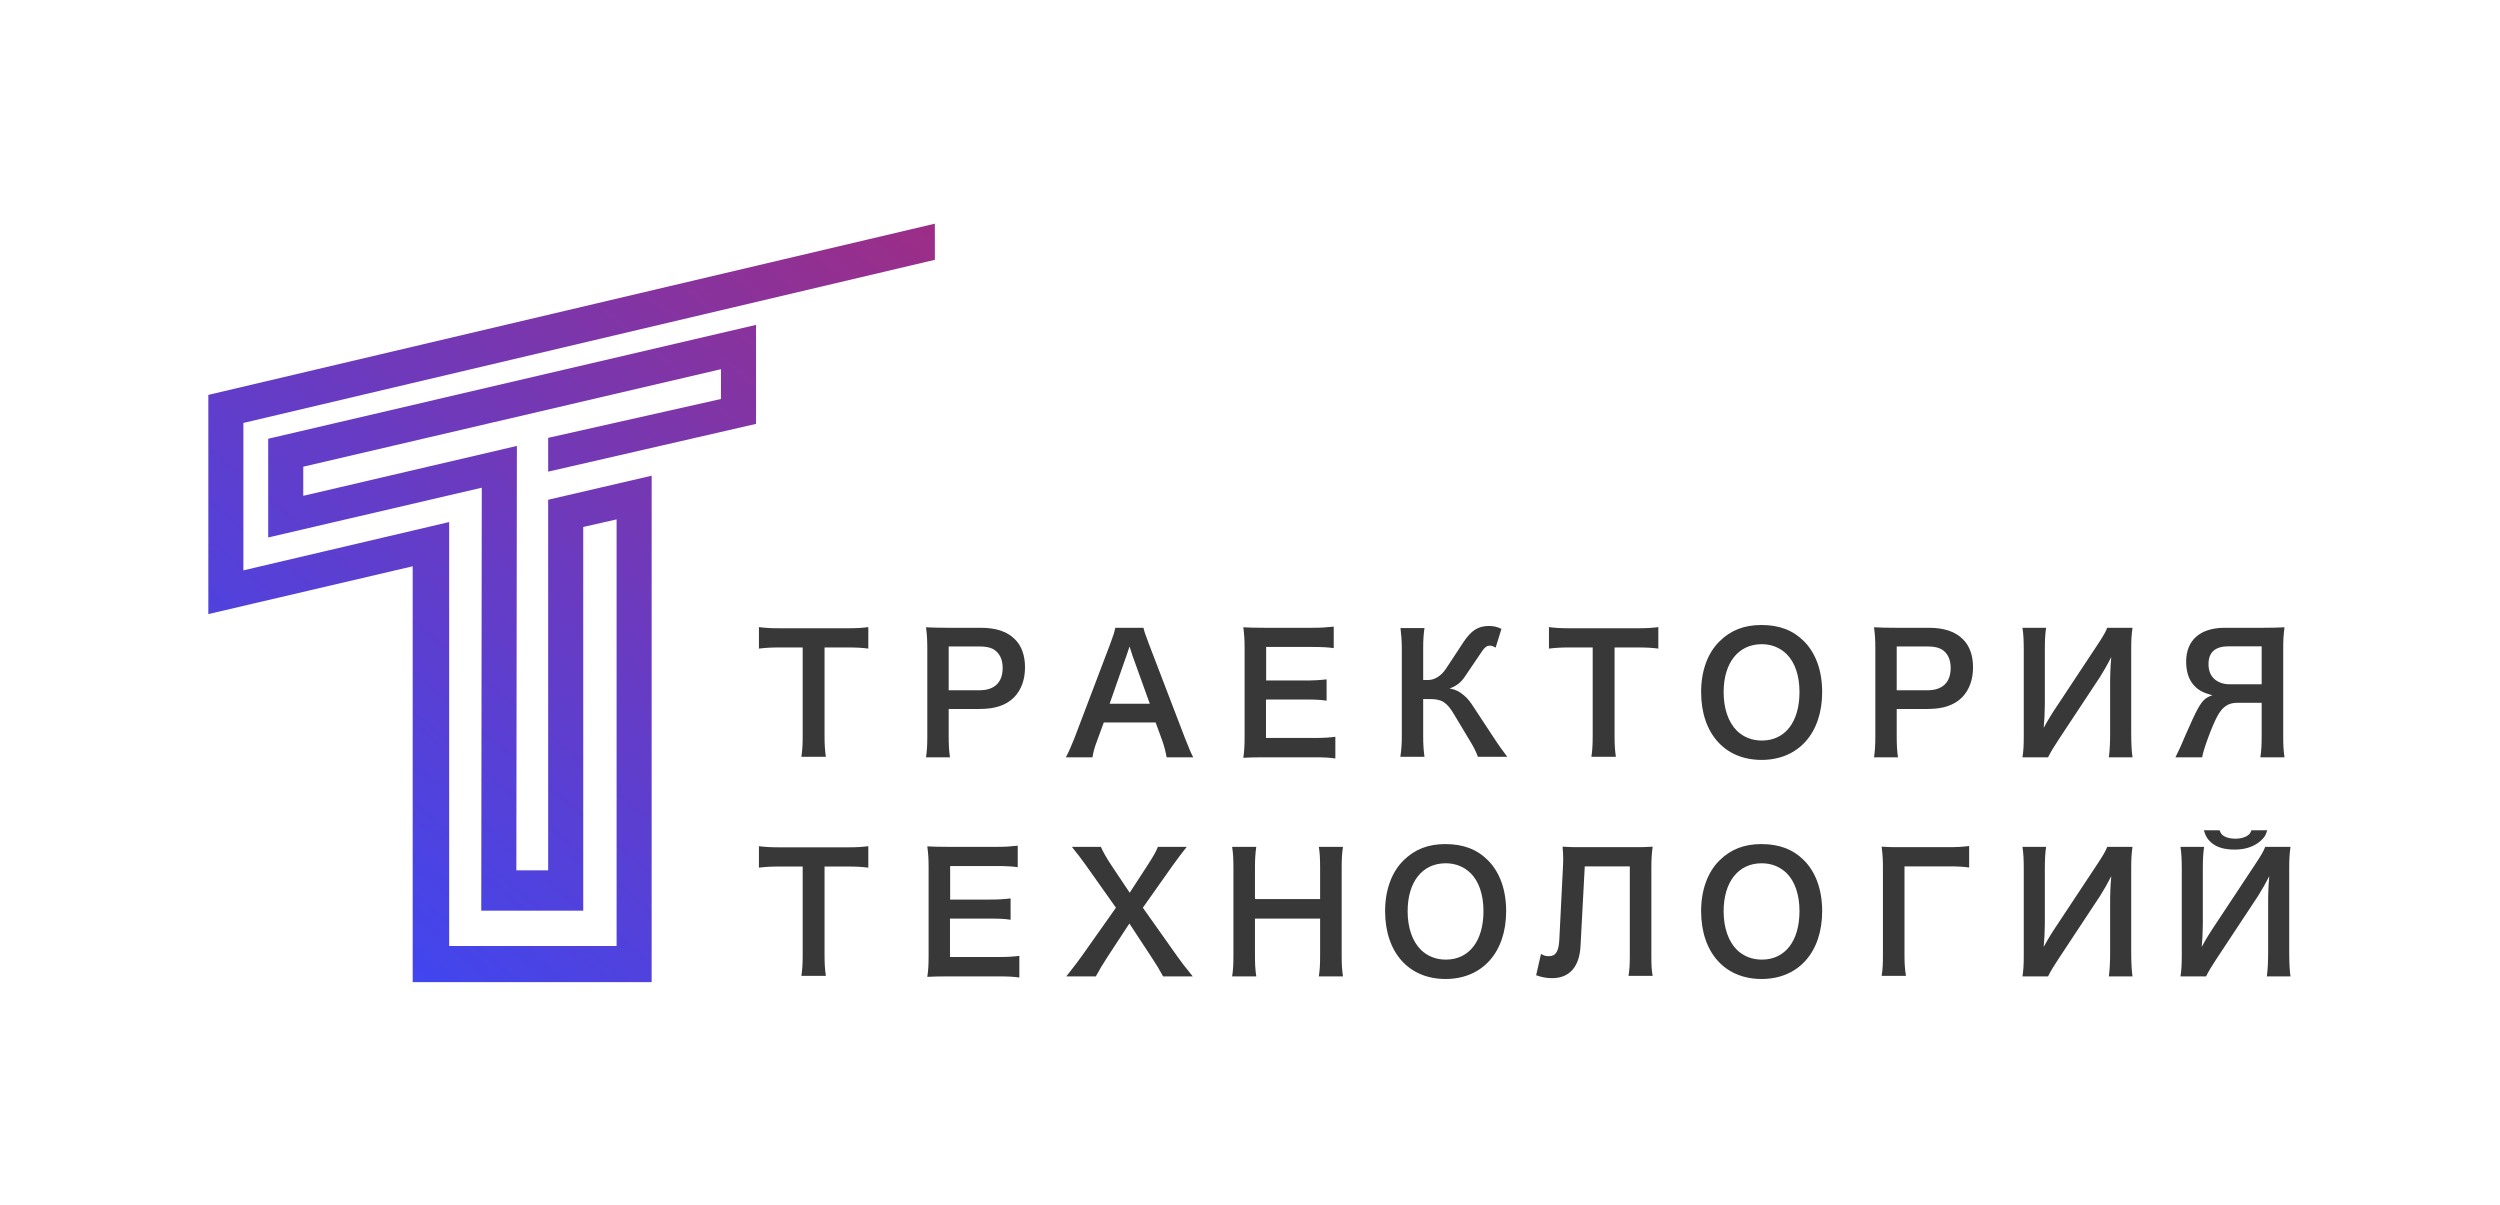 <?xml version="1.0" encoding="UTF-8"?> <svg xmlns="http://www.w3.org/2000/svg" xmlns:xlink="http://www.w3.org/1999/xlink" width="168px" height="81px" viewBox="0 0 168 81"> <!-- Generator: Sketch 59.1 (86144) - https://sketch.com --> <title>Artboard</title> <desc>Created with Sketch.</desc> <defs> <linearGradient x1="106.016%" y1="-1.91%" x2="22.079%" y2="102.273%" id="linearGradient-1"> <stop stop-color="#A12C81" offset="0%"></stop> <stop stop-color="#3C47F4" offset="100%"></stop> </linearGradient> </defs> <g id="Artboard" stroke="none" stroke-width="1" fill="none" fill-rule="evenodd"> <g id="logo" transform="translate(14, 15)" fill-rule="nonzero"> <g fill="url(#linearGradient-1)" id="Path-8-Copy"> <polygon points="18.375 17.773 4.023 21.117 4.023 14.483 36.805 6.831 36.805 13.485 22.837 16.694 22.837 14.423 34.449 11.812 34.449 9.81 6.379 16.362 6.379 18.319 20.735 14.966 20.699 43.488 22.837 43.488 22.837 18.583 29.791 16.967 29.791 51 13.732 51 13.732 23.054 -5.68503578e-14 26.266 -5.68503578e-14 11.536 48.821 0.031 48.824 2.458 2.356 13.421 2.356 23.328 16.183 20.081 16.183 48.569 27.435 48.569 27.435 19.903 25.193 20.412 25.193 46.199 18.34 46.199"></polygon> </g> <g id="text" transform="translate(37, 27)" fill="#383838"> <path d="M4.41,1.509 L4.41,7.447 C4.41,8.027 4.432,8.41 4.498,8.858 L2.853,8.858 C2.919,8.399 2.94,8.027 2.94,7.447 L2.94,1.509 L1.394,1.509 C0.795,1.509 0.446,1.531 -1.3500312e-13,1.586 L-1.3500312e-13,0.142 C0.425,0.197 0.784,0.219 1.383,0.219 L5.946,0.219 C6.588,0.219 6.915,0.197 7.351,0.142 L7.351,1.586 C6.915,1.531 6.599,1.509 5.946,1.509 L4.41,1.509 Z M12.839,8.891 L11.228,8.891 C11.293,8.443 11.315,8.071 11.315,7.48 L11.315,1.564 C11.315,1.039 11.293,0.645 11.228,0.153 C11.696,0.175 12.034,0.186 12.611,0.186 L14.887,0.186 C15.943,0.186 16.684,0.437 17.206,0.962 C17.653,1.4 17.881,2.056 17.881,2.843 C17.881,3.675 17.631,4.353 17.152,4.856 C16.618,5.391 15.878,5.643 14.832,5.643 L12.752,5.643 L12.752,7.458 C12.752,8.06 12.774,8.475 12.839,8.891 Z M12.752,4.385 L14.832,4.385 C15.834,4.385 16.379,3.85 16.379,2.887 C16.379,2.45 16.259,2.089 16.019,1.837 C15.769,1.564 15.409,1.444 14.832,1.444 L12.752,1.444 L12.752,4.385 Z M29.185,8.891 L27.399,8.891 C27.334,8.53 27.214,8.06 27.094,7.743 L26.659,6.551 L23.174,6.551 L22.738,7.743 C22.542,8.257 22.499,8.432 22.412,8.891 L20.626,8.891 C20.789,8.596 21.007,8.104 21.203,7.601 L23.599,1.29 C23.806,0.744 23.893,0.47 23.947,0.186 L25.842,0.186 C25.897,0.448 25.962,0.623 26.212,1.29 L28.63,7.601 C28.902,8.29 29.033,8.607 29.185,8.891 Z M26.267,5.293 L25.102,2.056 C25.058,1.936 25.025,1.804 24.906,1.444 C24.731,1.958 24.731,1.958 24.699,2.056 L23.566,5.293 L26.267,5.293 Z M38.736,7.513 L38.736,8.968 C38.344,8.913 37.995,8.891 37.331,8.891 L33.933,8.891 C33.28,8.891 32.986,8.902 32.55,8.924 C32.616,8.486 32.637,8.126 32.637,7.48 L32.637,1.564 C32.637,0.995 32.616,0.667 32.55,0.153 C32.986,0.175 33.269,0.186 33.933,0.186 L37.222,0.186 C37.767,0.186 38.126,0.164 38.627,0.109 L38.627,1.553 C38.213,1.498 37.865,1.476 37.222,1.476 L34.086,1.476 L34.086,3.729 L36.732,3.729 C37.298,3.729 37.669,3.707 38.148,3.653 L38.148,5.085 C37.701,5.02 37.407,5.009 36.732,5.009 L34.075,5.009 L34.075,7.59 L37.342,7.59 C37.952,7.59 38.268,7.568 38.736,7.513 Z M50.29,8.858 L48.319,8.858 C48.199,8.541 48.036,8.202 47.84,7.885 L46.718,6.015 C46.228,5.184 45.891,4.976 45.074,4.976 L44.638,4.976 L44.638,7.458 C44.638,7.983 44.66,8.377 44.725,8.858 L43.103,8.858 C43.179,8.344 43.201,8.005 43.201,7.458 L43.201,1.608 C43.201,1.072 43.168,0.667 43.114,0.208 L44.725,0.208 C44.66,0.667 44.638,0.995 44.638,1.608 L44.638,3.696 L44.976,3.696 C45.412,3.696 45.858,3.412 46.174,2.931 L47.339,1.159 C47.873,0.361 48.33,0.066 49.049,0.066 C49.365,0.066 49.615,0.12 49.898,0.262 L49.506,1.52 C49.277,1.4 49.256,1.389 49.103,1.389 C48.918,1.389 48.755,1.509 48.581,1.783 L47.448,3.456 C47.187,3.86 46.849,4.112 46.413,4.265 C46.816,4.342 47.056,4.451 47.372,4.724 C47.622,4.932 47.786,5.129 48.112,5.643 L49.277,7.415 C49.702,8.071 49.996,8.475 50.29,8.858 Z M57.499,1.509 L57.499,7.447 C57.499,8.027 57.521,8.41 57.587,8.858 L55.942,8.858 C56.008,8.399 56.029,8.027 56.029,7.447 L56.029,1.509 L54.483,1.509 C53.884,1.509 53.535,1.531 53.089,1.586 L53.089,0.142 C53.514,0.197 53.873,0.219 54.472,0.219 L59.035,0.219 C59.677,0.219 60.004,0.197 60.44,0.142 L60.44,1.586 C60.004,1.531 59.688,1.509 59.035,1.509 L57.499,1.509 Z M67.366,-1.52766688e-13 C68.564,-1.52766688e-13 69.489,0.35 70.23,1.094 C71.025,1.892 71.45,3.084 71.45,4.506 C71.45,7.272 69.849,9.066 67.377,9.066 C64.905,9.066 63.315,7.283 63.315,4.506 C63.315,3.095 63.75,1.881 64.556,1.094 C65.308,0.35 66.212,-1.52766688e-13 67.366,-1.52766688e-13 Z M67.399,7.765 C68.956,7.765 69.925,6.518 69.925,4.506 C69.925,3.401 69.62,2.515 69.065,1.958 C68.618,1.52 68.041,1.29 67.388,1.29 C65.819,1.29 64.828,2.537 64.828,4.517 C64.828,5.61 65.144,6.529 65.711,7.098 C66.157,7.535 66.734,7.765 67.399,7.765 Z M76.546,8.891 L74.934,8.891 C75,8.443 75.022,8.071 75.022,7.48 L75.022,1.564 C75.022,1.039 75,0.645 74.934,0.153 C75.403,0.175 75.74,0.186 76.317,0.186 L78.594,0.186 C79.65,0.186 80.39,0.437 80.913,0.962 C81.36,1.4 81.588,2.056 81.588,2.843 C81.588,3.675 81.338,4.353 80.859,4.856 C80.325,5.391 79.585,5.643 78.539,5.643 L76.459,5.643 L76.459,7.458 C76.459,8.06 76.481,8.475 76.546,8.891 Z M76.459,4.385 L78.539,4.385 C79.541,4.385 80.085,3.85 80.085,2.887 C80.085,2.45 79.966,2.089 79.726,1.837 C79.476,1.564 79.116,1.444 78.539,1.444 L76.459,1.444 L76.459,4.385 Z M86.63,8.891 L84.91,8.891 C84.975,8.497 84.997,8.093 84.997,7.48 L84.997,1.695 C84.997,1.028 84.975,0.623 84.91,0.186 L86.5,0.186 C86.434,0.601 86.413,1.05 86.413,1.695 L86.413,5.37 C86.413,5.829 86.38,6.485 86.336,6.912 C86.576,6.463 86.924,5.895 87.186,5.512 L89.941,1.345 C90.311,0.787 90.507,0.459 90.605,0.186 L92.304,0.186 C92.239,0.634 92.217,1.028 92.217,1.597 L92.217,7.24 C92.217,7.983 92.25,8.53 92.304,8.891 L90.714,8.891 C90.769,8.497 90.801,7.983 90.801,7.24 L90.801,3.664 C90.801,3.412 90.823,2.92 90.834,2.712 C90.867,2.308 90.867,2.308 90.877,2.154 C90.616,2.668 90.344,3.139 90.137,3.467 L87.327,7.721 C87.012,8.202 86.815,8.519 86.63,8.891 Z M96.987,8.891 L95.19,8.891 C95.43,8.421 95.604,8.027 95.854,7.426 C96.181,6.671 96.54,5.884 96.715,5.588 C97.019,5.052 97.226,4.867 97.673,4.724 C97.052,4.549 96.769,4.407 96.464,4.09 C96.094,3.707 95.909,3.15 95.909,2.461 C95.909,1.017 96.856,0.186 98.511,0.186 L101.125,0.186 C101.724,0.186 102.062,0.175 102.519,0.153 C102.454,0.667 102.432,0.995 102.432,1.575 L102.432,7.469 C102.432,8.136 102.454,8.432 102.519,8.891 L100.896,8.891 C100.962,8.465 100.983,8.104 100.983,7.458 L100.983,5.227 L99.361,5.227 C98.729,5.227 98.348,5.49 97.989,6.157 C97.629,6.835 97.03,8.475 96.987,8.891 Z M100.983,3.981 L100.983,1.433 L98.751,1.433 C97.858,1.433 97.412,1.837 97.412,2.625 C97.412,3.04 97.531,3.357 97.76,3.587 C98.01,3.839 98.392,3.981 98.795,3.981 L100.983,3.981 Z" id="ТРАЕКТОРИЯ"></path> <path d="M4.41,16.231 L4.41,22.169 C4.41,22.749 4.432,23.131 4.498,23.58 L2.853,23.58 C2.919,23.121 2.94,22.749 2.94,22.169 L2.94,16.231 L1.394,16.231 C0.795,16.231 0.446,16.253 1.56319402e-13,16.307 L1.56319402e-13,14.864 C0.425,14.918 0.784,14.94 1.383,14.94 L5.946,14.94 C6.588,14.94 6.915,14.918 7.351,14.864 L7.351,16.307 C6.915,16.253 6.599,16.231 5.946,16.231 L4.41,16.231 Z M17.5,22.235 L17.5,23.689 C17.108,23.635 16.76,23.613 16.095,23.613 L12.698,23.613 C12.044,23.613 11.75,23.624 11.315,23.645 C11.38,23.208 11.402,22.847 11.402,22.202 L11.402,16.286 C11.402,15.717 11.38,15.389 11.315,14.875 C11.75,14.897 12.034,14.908 12.698,14.908 L15.987,14.908 C16.531,14.908 16.89,14.886 17.391,14.831 L17.391,16.275 C16.978,16.22 16.629,16.198 15.987,16.198 L12.85,16.198 L12.85,18.451 L15.497,18.451 C16.063,18.451 16.433,18.429 16.912,18.374 L16.912,19.807 C16.466,19.741 16.172,19.73 15.497,19.73 L12.839,19.73 L12.839,22.311 L16.106,22.311 C16.716,22.311 17.032,22.289 17.5,22.235 Z M29.153,23.613 L27.16,23.613 C26.942,23.208 26.702,22.803 26.43,22.399 L24.895,20.058 L23.37,22.388 C23.109,22.782 22.836,23.252 22.64,23.613 L20.658,23.613 C21.301,22.792 21.453,22.585 21.682,22.268 L23.991,18.998 L21.987,16.165 C21.693,15.75 21.366,15.323 21.029,14.908 L22.978,14.908 C23.12,15.236 23.381,15.695 23.675,16.132 L24.916,17.992 L26.125,16.132 C26.528,15.498 26.659,15.279 26.811,14.908 L28.75,14.908 C28.445,15.29 28.129,15.706 27.802,16.165 L25.799,18.998 L28.107,22.257 C28.358,22.618 28.619,22.957 29.153,23.613 Z M37.625,14.908 L39.248,14.908 C39.182,15.356 39.161,15.684 39.161,16.307 L39.161,22.202 C39.161,22.825 39.182,23.153 39.248,23.613 L37.625,23.613 C37.69,23.186 37.712,22.847 37.712,22.202 L37.712,19.73 L33.334,19.73 L33.334,22.202 C33.334,22.825 33.356,23.164 33.422,23.613 L31.799,23.613 C31.864,23.197 31.886,22.847 31.886,22.202 L31.886,16.318 C31.886,15.673 31.864,15.334 31.799,14.908 L33.422,14.908 C33.356,15.367 33.334,15.728 33.334,16.307 L33.334,18.418 L37.712,18.418 L37.712,16.318 C37.712,15.695 37.69,15.301 37.625,14.908 Z M46.13,14.722 C47.328,14.722 48.254,15.072 48.994,15.815 C49.789,16.614 50.214,17.806 50.214,19.227 C50.214,21.994 48.613,23.788 46.141,23.788 C43.669,23.788 42.079,22.005 42.079,19.227 C42.079,17.817 42.515,16.603 43.321,15.815 C44.072,15.072 44.976,14.722 46.13,14.722 Z M46.163,22.486 C47.72,22.486 48.689,21.24 48.689,19.227 C48.689,18.123 48.385,17.237 47.829,16.679 C47.383,16.242 46.805,16.012 46.152,16.012 C44.584,16.012 43.593,17.259 43.593,19.238 C43.593,20.332 43.909,21.25 44.475,21.819 C44.921,22.257 45.499,22.486 46.163,22.486 Z M52.229,23.536 L52.555,22.104 C52.741,22.213 52.871,22.257 53.067,22.257 C53.546,22.257 53.742,21.95 53.786,21.152 L54.015,16.57 C54.036,16.121 54.047,16.001 54.047,15.75 C54.047,15.411 54.036,15.258 54.004,14.897 C54.461,14.929 54.712,14.929 55.387,14.929 L58.686,14.929 C59.362,14.929 59.601,14.929 60.059,14.897 C59.993,15.378 59.972,15.772 59.972,16.307 L59.972,22.224 C59.972,22.847 59.982,23.164 60.059,23.58 L58.436,23.58 C58.501,23.164 58.523,22.858 58.523,22.224 L58.523,16.22 L55.496,16.22 L55.213,21.546 C55.147,22.967 54.472,23.733 53.296,23.733 C52.926,23.733 52.588,23.667 52.229,23.536 Z M67.366,14.722 C68.564,14.722 69.489,15.072 70.23,15.815 C71.025,16.614 71.45,17.806 71.45,19.227 C71.45,21.994 69.849,23.788 67.377,23.788 C64.905,23.788 63.315,22.005 63.315,19.227 C63.315,17.817 63.75,16.603 64.556,15.815 C65.308,15.072 66.212,14.722 67.366,14.722 Z M67.399,22.486 C68.956,22.486 69.925,21.24 69.925,19.227 C69.925,18.123 69.62,17.237 69.065,16.679 C68.618,16.242 68.041,16.012 67.388,16.012 C65.819,16.012 64.828,17.259 64.828,19.238 C64.828,20.332 65.144,21.25 65.711,21.819 C66.157,22.257 66.734,22.486 67.399,22.486 Z M76.982,16.22 L76.982,22.18 C76.982,22.782 77.004,23.077 77.08,23.58 L75.446,23.58 C75.512,23.175 75.533,22.825 75.533,22.18 L75.533,16.296 C75.533,15.772 75.512,15.422 75.446,14.897 C75.893,14.929 76.143,14.929 76.818,14.929 L79.922,14.929 C80.543,14.929 80.87,14.908 81.327,14.853 L81.327,16.296 C80.913,16.242 80.565,16.22 79.922,16.22 L76.982,16.22 Z M86.63,23.613 L84.91,23.613 C84.975,23.219 84.997,22.814 84.997,22.202 L84.997,16.417 C84.997,15.75 84.975,15.345 84.91,14.908 L86.5,14.908 C86.434,15.323 86.413,15.772 86.413,16.417 L86.413,20.091 C86.413,20.551 86.38,21.207 86.336,21.633 C86.576,21.185 86.924,20.616 87.186,20.233 L89.941,16.067 C90.311,15.509 90.507,15.181 90.605,14.908 L92.304,14.908 C92.239,15.356 92.217,15.75 92.217,16.318 L92.217,21.961 C92.217,22.705 92.25,23.252 92.304,23.613 L90.714,23.613 C90.769,23.219 90.801,22.705 90.801,21.961 L90.801,18.385 C90.801,18.134 90.823,17.642 90.834,17.434 C90.867,17.029 90.867,17.029 90.877,16.876 C90.616,17.39 90.344,17.86 90.137,18.188 L87.327,22.443 C87.012,22.924 86.815,23.241 86.63,23.613 Z M97.248,23.613 L95.528,23.613 C95.593,23.219 95.615,22.814 95.615,22.202 L95.615,16.417 C95.615,15.75 95.593,15.345 95.528,14.908 L97.117,14.908 C97.052,15.323 97.03,15.772 97.03,16.417 L97.03,20.091 C97.03,20.551 96.998,21.207 96.954,21.633 C97.194,21.185 97.542,20.616 97.804,20.233 L100.559,16.067 C100.929,15.509 101.125,15.181 101.223,14.908 L102.922,14.908 C102.857,15.356 102.835,15.75 102.835,16.318 L102.835,21.961 C102.835,22.705 102.867,23.252 102.922,23.613 L101.332,23.613 C101.386,23.219 101.419,22.705 101.419,21.961 L101.419,18.385 C101.419,18.134 101.441,17.642 101.452,17.434 C101.484,17.029 101.484,17.029 101.495,16.876 C101.234,17.39 100.962,17.86 100.755,18.188 L97.945,22.443 C97.629,22.924 97.433,23.241 97.248,23.613 Z M100.297,13.792 L101.354,13.792 C101.277,14.065 101.212,14.197 101.081,14.339 C100.646,14.831 99.982,15.093 99.176,15.093 C98.533,15.093 98.043,14.962 97.695,14.7 C97.379,14.459 97.215,14.208 97.096,13.792 L98.152,13.792 C98.239,14 98.305,14.098 98.435,14.175 C98.609,14.295 98.914,14.361 99.219,14.361 C99.546,14.361 99.851,14.284 100.047,14.142 C100.167,14.065 100.232,13.978 100.297,13.792 Z" id="ТЕХНОЛОГИЙ"></path> </g> </g> </g> </svg> 